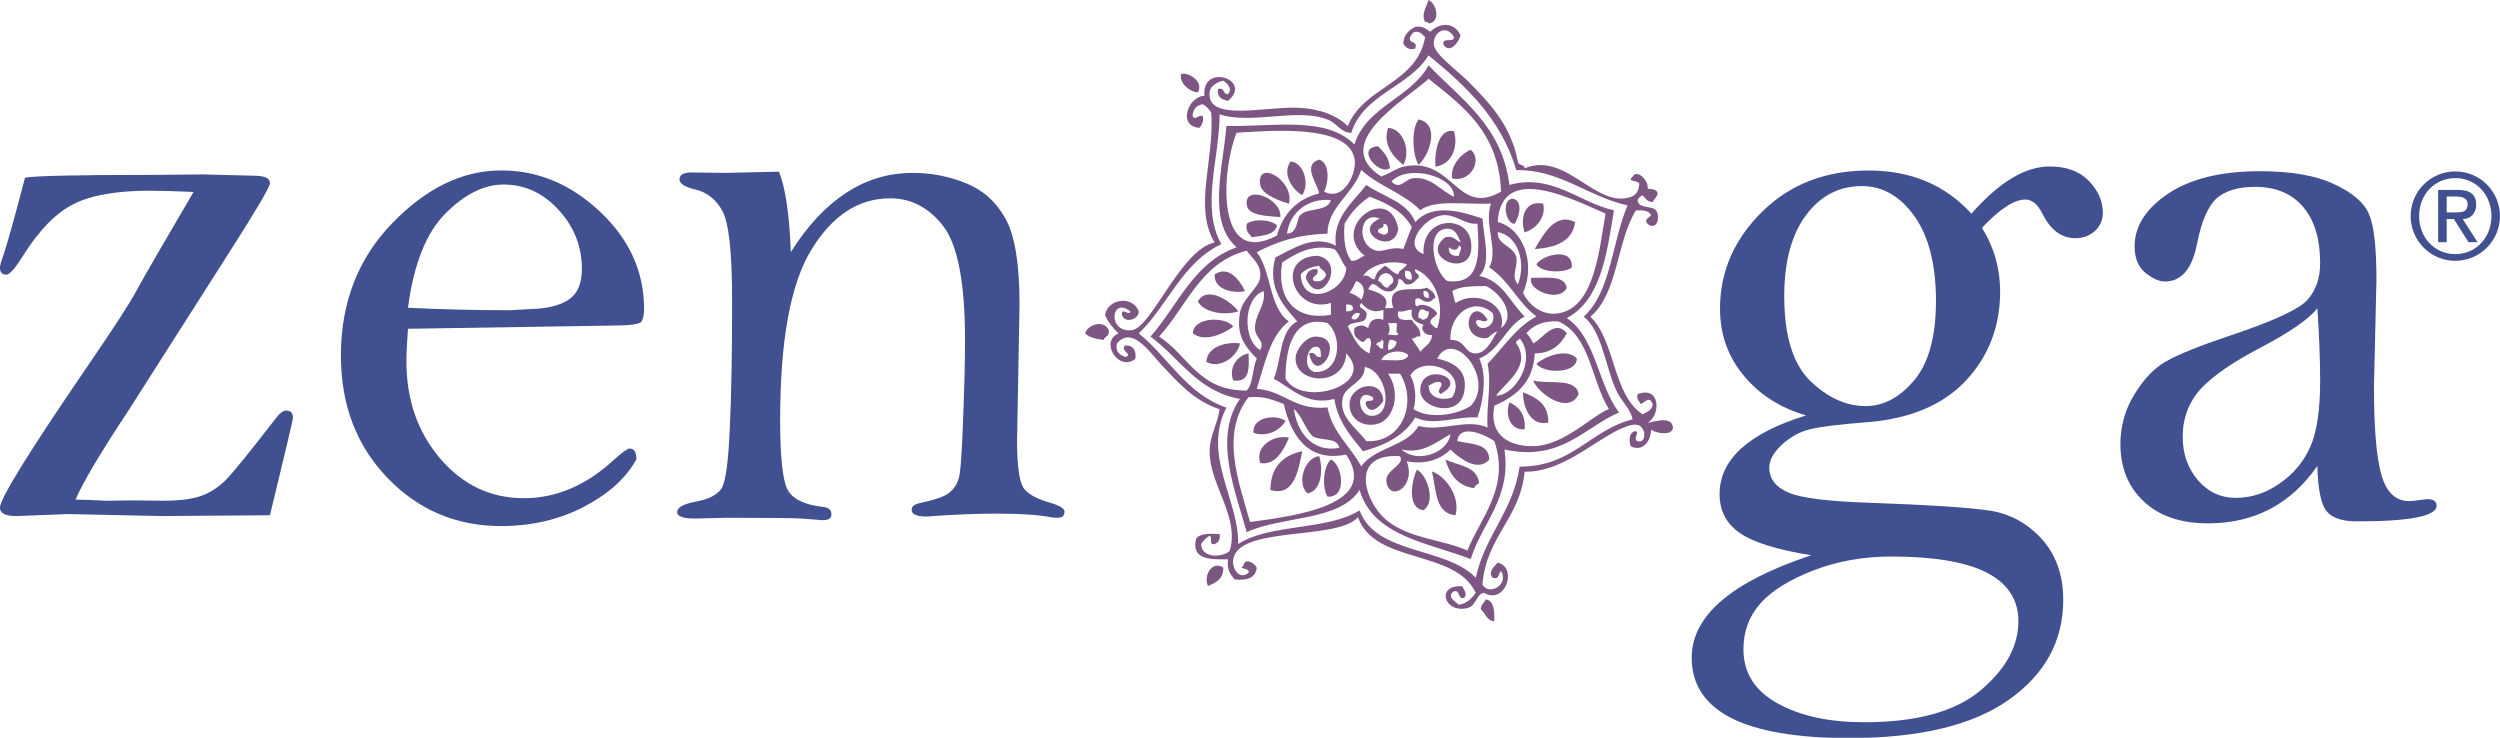 <?xml version="1.0" encoding="UTF-8" standalone="no"?>
<svg
   xmlns:dc="http://purl.org/dc/elements/1.1/"
   xmlns:cc="http://creativecommons.org/ns#"
   xmlns:rdf="http://www.w3.org/1999/02/22-rdf-syntax-ns#"
   xmlns:svg="http://www.w3.org/2000/svg"
   xmlns="http://www.w3.org/2000/svg"
   width="169.431"
   height="50"
   viewBox="0 0 44.829 13.229"
   version="1.1"
   id="svg5812">
  <defs
     id="defs5806" />
  <g
     id="layer1"
     transform="translate(0,-283.771)">
    <g
       id="g4801"
       transform="matrix(2.022,0,0,2.022,-104.774,43.198)">
      <g
         transform="matrix(0.353,0,0,-0.353,64.486,118.978)"
         id="g2276">
        <path
           id="path2278"
           style="fill:#7d5684;fill-opacity:1;fill-rule:evenodd;stroke:none"
           d="m 0,0 c 0.201,-0.088 0.315,-0.551 0,-0.59 0,0.039 -0.051,0.032 -0.086,0.042 C -0.197,-0.37 -0.044,-0.152 0,0" />
      </g>
      <g
         transform="matrix(0.353,0,0,-0.353,64.486,119.469)"
         id="g2280">
        <path
           id="path2282"
           style="fill:#7d5684;fill-opacity:1;fill-rule:evenodd;stroke:none"
           d="m 0,0 c -0.496,-0.802 -1.631,-0.966 -1.942,-1.947 -0.274,0.011 -0.351,0.243 -0.599,0.337 -0.765,0.299 -1.903,-0.134 -2.708,0.128 -0.008,-1.126 -0.477,-2.343 0.043,-3.26 -0.982,-0.461 -1.341,-1.536 -2.074,-2.242 0.75,-0.606 1.192,-1.52 2.201,-1.864 -0.613,-1.197 0.318,-2.324 0.296,-3.428 0.782,0.516 2.254,0.339 3.049,0.846 0.414,-1.122 2.169,-0.908 2.92,-1.693 0.229,1.068 0.936,1.661 1.101,2.792 1.341,0 1.767,0.918 2.838,1.187 -0.052,0.28 -0.286,0.441 -0.426,0.763 -0.273,0.631 -0.349,1.458 -0.802,1.817 0.685,0.613 0.712,1.885 1.102,2.796 C 4.004,-3.549 3.297,-2.863 2.204,-2.882 1.813,-1.575 0.931,-0.764 0,0 M 0.804,0.504 C 0.757,0.337 0.551,0.044 0.381,0.252 0.304,0.486 0.649,0.294 0.636,0.462 0.451,0.79 0.124,0.59 0.13,0.294 c 0,-0.252 0.551,-0.639 0.844,-0.927 0.557,-0.557 1.098,-1.125 1.269,-2.034 0.006,-0.107 0.166,-0.061 0.171,-0.169 1.04,0.434 1.791,-1.024 2.667,-0.719 0.098,0.034 0.191,0.112 0.211,0.296 0.039,0.141 -0.35,0.067 -0.167,0.21 0.106,0.205 0.406,-0.089 0.38,-0.296 0.044,-0.022 0.224,0.013 0.253,-0.127 C 5.731,-3.559 5.672,-3.608 5.632,-3.682 5.488,-3.683 5.448,-3.586 5.377,-3.514 5.317,-3.538 5.276,-3.578 5.251,-3.64 5.271,-3.86 5.606,-3.765 5.717,-3.894 5.829,-4.063 5.737,-4.417 5.505,-4.233 5.396,-4.126 5.532,-4.082 5.589,-4.021 5.546,-3.9 5.386,-3.885 5.208,-3.894 4.721,-4.679 4.761,-5.986 4.065,-6.564 c 0.637,-0.618 0.554,-1.951 1.312,-2.453 0.108,0.062 0.238,0.098 0.255,0.255 -0.079,0.207 -0.179,0.068 -0.297,0 -0.039,0.074 -0.118,0.106 -0.084,0.252 0.575,0.22 0.589,-0.525 0.254,-0.718 0.108,0 0.604,0.206 0.636,-0.127 C 6.117,-9.571 5.683,-9.49 5.589,-9.397 5.598,-9.609 5.431,-9.984 5.081,-9.822 5.028,-9.689 5.027,-9.452 5.208,-9.44 5.307,-9.484 5.118,-9.635 5.251,-9.695 5.406,-9.722 5.419,-9.609 5.42,-9.484 5.357,-9.265 5.221,-9.24 4.999,-9.313 4.288,-9.546 3.422,-10.48 2.414,-10.458 2.298,-11.637 1.448,-12.09 1.353,-13.293 c 0.169,-0.3 0.678,0.008 0.467,0.338 -0.076,-0.05 -0.027,-0.225 -0.213,-0.168 -0.124,0.159 0.056,0.29 0.128,0.381 0.514,-0.119 0.192,-1.066 -0.337,-0.762 -0.205,-0.01 -0.183,-0.323 -0.424,-0.38 -0.581,-0.143 -0.806,0.591 -0.126,0.548 0.038,-0.084 0.137,-0.204 0.042,-0.294 -0.175,-0.036 -0.077,0.202 -0.254,0.168 -0.191,-0.124 0.028,-0.26 0.126,-0.339 0.205,0.034 0.32,0.159 0.424,0.297 -0.515,1.108 -2.535,0.709 -2.961,1.903 -0.516,-0.602 -3.078,-0.199 -3.136,-1.099 -0.013,-0.215 0.167,-0.484 0.385,-0.298 0.055,0.137 -0.282,0.082 -0.13,0.172 0.038,0.227 0.288,0.071 0.339,-0.045 -0.028,-0.255 -0.239,-0.326 -0.552,-0.294 -0.104,0.119 -0.207,0.241 -0.168,0.505 -0.309,0.01 -0.943,-0.073 -0.805,0.511 0.089,0.148 0.345,0.135 0.593,0.126 0.023,-0.149 -0.037,-0.218 -0.126,-0.253 -0.154,-0.039 -0.045,0.181 -0.126,0.21 -0.091,-0.051 -0.16,-0.124 -0.214,-0.21 0.004,-0.352 0.527,-0.352 0.72,-0.17 0.254,0.865 -0.505,1.64 -0.506,2.497 -0.003,0.376 0.188,0.648 0.252,1.06 -0.633,0.208 -1.016,0.639 -1.483,1.139 -0.295,0.325 -0.727,0.957 -1.099,0.512 -0.042,-0.227 0.083,-0.289 0.212,-0.338 0.223,0.066 -0.162,0.161 0,0.291 0.198,0 0.276,-0.116 0.254,-0.335 -0.416,-0.346 -0.91,0.431 -0.424,0.636 -0.134,0.129 -0.261,0.276 -0.339,0.464 0.073,0.422 0.708,0.49 0.848,0.086 0,-0.204 -0.359,-0.31 -0.422,-0.086 -0.03,0.22 0.2,-0.05 0.21,0.086 -0.49,0.398 -0.585,-0.549 0.042,-0.468 0.489,0.062 1.228,2.027 2.075,2.202 -0.538,0.892 0.002,2.075 -0.085,3.263 -0.054,0.087 -0.124,0.16 -0.212,0.21 -0.16,-0.023 -0.244,-0.12 -0.256,-0.295 0.055,-0.132 0.148,0.042 0.256,0 0.026,-0.157 -0.03,-0.225 -0.083,-0.298 -0.565,0.04 -0.283,0.796 0.125,0.805 -0.081,0.834 1.229,0.414 0.593,-0.127 -0.151,0.032 -0.283,0.085 -0.254,0.297 0.187,0.055 0.111,-0.144 0.254,-0.126 0.122,0.143 -0.033,0.278 -0.127,0.338 -0.193,-0.057 -0.326,-0.151 -0.337,-0.297 -0.071,-0.731 1.346,-0.365 2.158,-0.383 0.651,-0.013 1.087,-0.232 1.313,-0.464 0.397,0.998 1.733,1.058 1.944,2.239 C -0.15,0.513 -0.19,0.585 -0.297,0.593 -0.401,0.598 -0.428,0.526 -0.462,0.462 -0.52,0.27 -0.253,0.392 -0.338,0.168 -0.519,0.129 -0.577,0.212 -0.636,0.294 c 0.01,0.232 0.146,0.339 0.298,0.423 0.198,0.033 0.28,-0.06 0.38,-0.124 0.242,0.241 0.607,0.248 0.762,-0.089" />
      </g>
      <g
         transform="matrix(0.353,0,0,-0.353,64.247,122.964)"
         id="g2284">
        <path
           id="path2286"
           style="fill:#7d5684;fill-opacity:1;fill-rule:evenodd;stroke:none"
           d="M 0,0 C 0.389,-0.361 1.163,-0.09 1.226,0.383 0.878,0.197 0.528,-0.124 0,0 M 2.329,0.212 C 2.126,0.355 1.46,0.676 1.397,0.212 1.739,0.13 2.198,0.164 2.201,-0.253 1.902,-0.594 1.416,-0.185 1.226,0 0.993,-0.245 0.579,-0.392 0.128,-0.295 c 0.249,-0.648 -0.44,-1.044 -0.511,-0.509 -0.034,0.296 0.476,0.412 0.342,0.636 -1.19,0.078 -0.938,-0.967 -0.468,-1.484 0.537,-0.587 1.562,-0.602 2.161,-0.888 0.323,0.821 1.079,1.586 0.677,2.752 M -1.566,0.041 c -0.045,0.277 -0.482,0.167 -0.677,0.297 -0.188,0.193 -0.259,0.508 -0.464,0.679 0.082,-0.596 0.476,-1.1 1.141,-0.976 m -2.283,1.271 c -0.703,-0.916 -0.249,-2.108 0.041,-3.134 1.115,0.153 3.273,0.422 2.414,1.695 -0.991,-0.203 -1.395,0.523 -1.567,1.271 -0.262,0.094 -0.495,0.211 -0.888,0.168 M 2.882,2.667 C 3.272,2.087 2.618,1.696 2.373,1.354 2.854,1.351 3.406,2.26 2.964,2.796 2.961,2.727 2.856,2.76 2.882,2.667 M 3.938,3.218 C 3.553,3.237 3.303,3.121 3.135,2.922 3.207,2.852 3.259,2.763 3.304,2.667 3.533,2.769 3.845,3.296 4.15,2.922 3.999,2.639 3.776,2.42 3.345,2.414 3.306,1.673 2.867,1.339 2.329,1.1 2.18,0.318 2.756,0.078 3.304,0.083 4.073,0.093 4.784,0.854 5.207,1.017 4.762,1.724 4.742,2.864 3.938,3.218 M -3.555,2.499 c 0.13,0.218 -0.112,0.308 -0.126,0.505 -0.032,0.372 0.289,0.632 0.212,0.976 C -3.982,3.799 -4.001,2.76 -3.555,2.499 m -0.508,0.93 c 0.058,0.365 0.477,0.629 0.508,0.889 0.037,0.326 -0.173,0.452 -0.336,0.677 -1.162,-0.294 -1.506,-1.401 -2.203,-2.158 0.727,-0.461 0.996,-1.371 2.203,-1.355 0.17,0.178 0.139,0.562 0.252,0.804 -0.351,0.353 -0.507,0.628 -0.424,1.143 M 2.882,4.826 C 2.931,4.609 2.736,4.354 2.921,4.148 3.133,4.691 2.927,5.38 2.414,5.46 2.402,5.128 2.807,5.128 2.882,4.826 m -5.761,0.595 c 0.223,0.012 0.239,0.241 0.298,0.422 0.148,0.26 0.715,0.099 0.803,0.423 C -2.316,6.324 -2.813,5.98 -2.879,5.421 M 2.414,5.715 C 3.049,5.555 3.379,4.675 3.049,3.937 3.227,3.581 3.576,3.343 3.981,3.429 4.858,3.613 4.965,5.049 5.124,5.928 4.426,6.213 2.5,7.272 2.414,5.715 M -0.255,6.734 C -0.046,6.5 0.085,6.799 0.295,6.816 0.748,6.855 0.954,6.518 1.313,6.351 1.349,6.855 0.167,7.186 -0.255,6.734 M -1.863,5.421 C -2.596,5.404 -3.151,5.215 -3.639,4.957 -3.267,4.481 -3.336,3.565 -2.833,3.218 -3.309,2.856 -3.436,2.156 -3.639,1.525 -2.946,1.473 -2.693,0.974 -1.863,1.057 -1.733,0.412 -1.285,0.083 -1.015,-0.424 -0.68,0.058 0.132,0.069 0.424,0.593 0.991,0.432 1.64,0.793 2.158,0.551 2.125,1.126 2.267,1.638 2.158,2.156 2.563,2.56 2.86,3.065 3.387,3.343 2.921,3.682 2.695,4.257 2.201,4.573 2.442,5.021 2.06,5.648 2.245,6.18 1.633,6.143 0.834,6.293 0.466,6.011 0.061,6.437 -0.589,6.62 -1.015,7.025 -1.211,6.414 -1.863,6.091 -1.863,5.421 m 0.676,1.904 c -0.19,0.862 -2.127,0.679 -2.959,0.634 -0.383,-0.937 -0.537,-3.416 1.014,-2.582 0.155,0.551 0.5,0.914 1.059,1.057 -0.05,0.271 -0.43,0.708 0,0.849 0.272,-0.08 0.245,-0.569 0.126,-0.805 0.503,-0.26 0.842,0.49 0.76,0.847 M 0.677,9.313 C 0.085,8.773 -1.824,7.69 -0.509,6.857 -0.201,6.981 -0.137,7.07 0.085,7.114 1.304,7.343 1.386,5.842 2.498,6.478 2.442,7.973 1.54,8.625 0.677,9.313 m 0,0.338 C 1.498,8.79 2.521,8.136 2.708,6.647 3.788,6.943 4.465,6.193 5.334,6.011 5.155,4.895 5,3.752 4.15,3.302 4.883,2.81 4.931,1.624 5.462,0.931 4.593,0.557 4.001,-0.312 2.583,0 2.765,-1.218 2.01,-1.85 1.737,-2.754 c -1.094,0.422 -2.451,0.573 -2.793,1.737 -0.508,-0.791 -1.948,-0.647 -2.835,-1.059 -0.284,1.029 -0.848,2.367 -0.172,3.347 -1.076,0.195 -1.513,1.027 -2.246,1.566 0.691,0.782 1.081,1.861 2.163,2.243 -0.745,0.655 -0.344,1.978 -0.255,3.049 1.191,-0.024 2.504,0.254 3.214,-0.465 0.315,0.969 1.41,1.16 1.864,1.987" />
      </g>
      <g
         transform="matrix(0.353,0,0,-0.353,62.44,119.797)"
         id="g2288">
        <path
           id="path2290"
           style="fill:#7d5684;fill-opacity:1;fill-rule:evenodd;stroke:none"
           d="M 0,0 C -0.253,0.021 -0.475,0.275 -0.423,0.461 -0.252,0.519 0.161,0.281 0,0" />
      </g>
      <g
         transform="matrix(0.353,0,0,-0.353,64.397,120.037)"
         id="g2292">
        <path
           id="path2294"
           style="fill:#7d5684;fill-opacity:1;fill-rule:evenodd;stroke:none"
           d="M 0,0 C 0.561,-0.115 0.264,-0.915 0,-1.141 -0.157,-0.87 -0.185,-0.252 0,0" />
      </g>
      <g
         transform="matrix(0.353,0,0,-0.353,64.127,120.111)"
         id="g2296">
        <path
           id="path2298"
           style="fill:#7d5684;fill-opacity:1;fill-rule:evenodd;stroke:none"
           d="M 0,0 C 0.392,-0.027 0.573,-0.593 0.383,-0.931 0.147,-0.755 -0.146,-0.421 0,0" />
      </g>
      <g
         transform="matrix(0.353,0,0,-0.353,64.711,120.141)"
         id="g2300">
        <path
           id="path2302"
           style="fill:#7d5684;fill-opacity:1;fill-rule:evenodd;stroke:none"
           d="M 0,0 C 0.123,-0.411 -0.075,-0.851 -0.468,-0.889 -0.486,-0.444 -0.366,0.075 0,0" />
      </g>
      <g
         transform="matrix(0.353,0,0,-0.353,64.039,120.275)"
         id="g2304">
        <path
           id="path2306"
           style="fill:#7d5684;fill-opacity:1;fill-rule:evenodd;stroke:none"
           d="M 0,0 C 0.137,-0.147 0.28,-0.281 0.295,-0.551 0.014,-0.746 -0.581,-0.028 0,0" />
      </g>
      <g
         transform="matrix(0.353,0,0,-0.353,64.695,120.56)"
         id="g2308">
        <path
           id="path2310"
           style="fill:#7d5684;fill-opacity:1;fill-rule:evenodd;stroke:none"
           d="M 0,0 C -0.052,0.298 0.199,0.604 0.466,0.722 0.773,0.466 0.466,-0.11 0,0" />
      </g>
      <g
         transform="matrix(0.353,0,0,-0.353,63.262,120.41)"
         id="g2312">
        <path
           id="path2314"
           style="fill:#7d5684;fill-opacity:1;fill-rule:evenodd;stroke:none"
           d="M 0,0 C 0.332,-0.019 0.486,-0.568 0.292,-0.846 0.063,-0.725 -0.229,-0.31 0,0" />
      </g>
      <g
         transform="matrix(0.353,0,0,-0.353,63.248,120.784)"
         id="g2316">
        <path
           id="path2318"
           style="fill:#7d5684;fill-opacity:1;fill-rule:evenodd;stroke:none"
           d="M 0,0 C -0.188,0.052 -0.684,0.222 -0.722,0.468 -0.828,1.135 0.14,0.595 0,0" />
      </g>
      <g
         transform="matrix(0.353,0,0,-0.353,63.172,120.903)"
         id="g2320">
        <path
           id="path2322"
           style="fill:#7d5684;fill-opacity:1;fill-rule:evenodd;stroke:none"
           d="M 0,0 C -0.362,0.027 -0.802,0.042 -0.844,0.295 -0.935,0.827 0.035,0.492 0,0" />
      </g>
      <g
         transform="matrix(0.353,0,0,-0.353,65.233,120.739)"
         id="g2324">
        <path
           id="path2326"
           style="fill:#7d5684;fill-opacity:1;fill-rule:evenodd;stroke:none"
           d="M 0,0 C 0.276,-0.062 0.15,-0.488 0.043,-0.635 -0.185,-0.63 -0.294,-0.019 0,0" />
      </g>
      <g
         transform="matrix(0.353,0,0,-0.353,65.502,120.784)"
         id="g2328">
        <path
           id="path2330"
           style="fill:#7d5684;fill-opacity:1;fill-rule:evenodd;stroke:none"
           d="M 0,0 C 0.082,-0.324 -0.167,-0.635 -0.466,-0.719 -0.585,-0.366 -0.468,0.097 0,0" />
      </g>
      <g
         transform="matrix(0.353,0,0,-0.353,65.786,120.948)"
         id="g2332">
        <path
           id="path2334"
           style="fill:#7d5684;fill-opacity:1;fill-rule:evenodd;stroke:none"
           d="M 0,0 C -0.072,-0.488 -0.489,-0.637 -1.016,-0.677 -0.819,-0.349 -0.516,0.266 0,0" />
      </g>
      <g
         transform="matrix(0.353,0,0,-0.353,63.142,120.977)"
         id="g2336">
        <path
           id="path2338"
           style="fill:#7d5684;fill-opacity:1;fill-rule:evenodd;stroke:none"
           d="m 0,0 c -0.061,-0.25 -0.369,-0.252 -0.635,-0.297 -0.058,0.096 -0.169,0.14 -0.124,0.339 C -0.577,0.178 -0.146,0.148 0,0" />
      </g>
      <g
         transform="matrix(0.353,0,0,-0.353,65.756,121.351)"
         id="g2340">
        <path
           id="path2342"
           style="fill:#7d5684;fill-opacity:1;fill-rule:evenodd;stroke:none"
           d="M 0,0 C -0.203,-0.146 -0.773,-0.126 -0.889,0.085 -0.749,0.317 0.041,0.539 0,0" />
      </g>
      <g
         transform="matrix(0.353,0,0,-0.353,62.858,121.56)"
         id="g2344">
        <path
           id="path2346"
           style="fill:#7d5684;fill-opacity:1;fill-rule:evenodd;stroke:none"
           d="M 0,0 C -0.287,-0.059 -0.787,0.03 -0.762,0.421 -0.406,0.664 -0.121,0.259 0,0" />
      </g>
      <g
         transform="matrix(0.353,0,0,-0.353,65.398,121.441)"
         id="g2348">
        <path
           id="path2350"
           style="fill:#7d5684;fill-opacity:1;fill-rule:evenodd;stroke:none"
           d="M 0,0 C 0.366,-0.012 0.835,0.078 0.886,-0.252 0.711,-0.641 -0.127,-0.308 0,0" />
      </g>
      <g
         transform="matrix(0.353,0,0,-0.353,62.799,121.739)"
         id="g2352">
        <path
           id="path2354"
           style="fill:#7d5684;fill-opacity:1;fill-rule:evenodd;stroke:none"
           d="M 0,0 C -0.381,-0.119 -0.886,-0.014 -1.017,0.252 -0.77,0.674 -0.148,0.219 0,0" />
      </g>
      <g
         transform="matrix(0.353,0,0,-0.353,62.754,121.874)"
         id="g2356">
        <path
           id="path2358"
           style="fill:#7d5684;fill-opacity:1;fill-rule:evenodd;stroke:none"
           d="M 0,0 C -0.239,-0.181 -0.73,-0.406 -1.017,-0.167 -1.002,0.243 -0.195,0.263 0,0" />
      </g>
      <g
         transform="matrix(0.353,0,0,-0.353,61.649,121.904)"
         id="g2360">
        <path
           id="path2362"
           style="fill:#7d5684;fill-opacity:1;fill-rule:evenodd;stroke:none"
           d="M 0,0 C 0.037,-0.161 -0.102,-0.15 -0.127,-0.25 -0.31,-0.226 -0.489,-0.194 -0.591,-0.082 -0.517,0.147 -0.117,0.26 0,0" />
      </g>
      <g
         transform="matrix(0.353,0,0,-0.353,62.814,122.023)"
         id="g2364">
        <path
           id="path2366"
           style="fill:#7d5684;fill-opacity:1;fill-rule:evenodd;stroke:none"
           d="M 0,0 C -0.069,-0.346 -0.516,-0.65 -0.846,-0.465 -0.831,-0.07 -0.323,0.046 0,0" />
      </g>
      <g
         transform="matrix(0.353,0,0,-0.353,62.889,122.112)"
         id="g2368">
        <path
           id="path2370"
           style="fill:#7d5684;fill-opacity:1;fill-rule:evenodd;stroke:none"
           d="M 0,0 C 0.02,-0.373 0.032,-0.739 -0.384,-0.679 -0.505,-0.365 -0.287,-0.05 0,0" />
      </g>
      <g
         transform="matrix(0.353,0,0,-0.353,65.801,122.157)"
         id="g2372">
        <path
           id="path2374"
           style="fill:#7d5684;fill-opacity:1;fill-rule:evenodd;stroke:none"
           d="M 0,0 C -0.008,-0.396 -0.85,-0.38 -1.016,-0.13 -0.814,0.039 -0.261,0.281 0,0" />
      </g>
      <g
         transform="matrix(0.353,0,0,-0.353,65.413,122.352)"
         id="g2376">
        <path
           id="path2378"
           style="fill:#7d5684;fill-opacity:1;fill-rule:evenodd;stroke:none"
           d="M 0,0 C 0.392,-0.102 1.068,0.082 1.144,-0.339 0.899,-0.876 0.136,-0.339 0,0" />
      </g>
      <g
         transform="matrix(0.353,0,0,-0.353,65.323,122.456)"
         id="g2380">
        <path
           id="path2382"
           style="fill:#7d5684;fill-opacity:1;fill-rule:evenodd;stroke:none"
           d="M 0,0 C 0.328,-0.136 0.646,-0.284 0.636,-0.762 0.23,-0.858 0.003,-0.445 0,0" />
      </g>
      <g
         transform="matrix(0.353,0,0,-0.353,65.203,122.546)"
         id="g2384">
        <path
           id="path2386"
           style="fill:#7d5684;fill-opacity:1;fill-rule:evenodd;stroke:none"
           d="M 0,0 C 0.243,-0.113 0.41,-0.301 0.383,-0.676 0.017,-0.711 -0.116,-0.307 0,0" />
      </g>
      <g
         transform="matrix(0.353,0,0,-0.353,63.217,122.71)"
         id="g2388">
        <path
           id="path2390"
           style="fill:#7d5684;fill-opacity:1;fill-rule:evenodd;stroke:none"
           d="M 0,0 C -0.116,-0.229 -0.475,-0.423 -0.804,-0.299 -0.846,0.088 -0.253,0.181 0,0" />
      </g>
      <g
         transform="matrix(0.353,0,0,-0.353,63.248,122.859)"
         id="g2392">
        <path
           id="path2394"
           style="fill:#7d5684;fill-opacity:1;fill-rule:evenodd;stroke:none"
           d="M 0,0 C -0.128,-0.307 -0.348,-0.713 -0.722,-0.636 -0.865,-0.206 -0.366,0.085 0,0" />
      </g>
      <g
         transform="matrix(0.353,0,0,-0.353,63.366,122.979)"
         id="g2396">
        <path
           id="path2398"
           style="fill:#7d5684;fill-opacity:1;fill-rule:evenodd;stroke:none"
           d="M 0,0 C -0.1,-0.465 -0.194,-1.155 -0.802,-0.974 -0.792,-0.39 -0.485,-0.103 0,0" />
      </g>
      <g
         transform="matrix(0.353,0,0,-0.353,63.516,123.023)"
         id="g2400">
        <path
           id="path2402"
           style="fill:#7d5684;fill-opacity:1;fill-rule:evenodd;stroke:none"
           d="M 0,0 C 0.109,-0.359 0.047,-0.888 -0.297,-0.934 -0.579,-0.668 -0.357,-0.027 0,0" />
      </g>
      <g
         transform="matrix(0.353,0,0,-0.353,63.62,123.053)"
         id="g2404">
        <path
           id="path2406"
           style="fill:#7d5684;fill-opacity:1;fill-rule:evenodd;stroke:none"
           d="M 0,0 C 0.28,-0.116 0.428,-0.964 -0.085,-0.933 -0.235,-0.687 -0.186,-0.163 0,0" />
      </g>
      <g
         transform="matrix(0.353,0,0,-0.353,64.635,123.053)"
         id="g2408">
        <path
           id="path2410"
           style="fill:#7d5684;fill-opacity:1;fill-rule:evenodd;stroke:none"
           d="M 0,0 C 0.325,-0.157 0.801,-0.16 0.848,-0.595 0.79,-0.617 0.748,-0.66 0.721,-0.719 0.301,-0.662 0.11,-0.373 0,0" />
      </g>
      <g
         transform="matrix(0.353,0,0,-0.353,64.382,123.143)"
         id="g2412">
        <path
           id="path2414"
           style="fill:#7d5684;fill-opacity:1;fill-rule:evenodd;stroke:none"
           d="M 0,0 C 0.268,-0.133 0.484,-0.814 0.168,-1.016 -0.257,-0.971 -0.13,-0.276 0,0" />
      </g>
      <g
         transform="matrix(0.353,0,0,-0.353,64.725,123.547)"
         id="g2416">
        <path
           id="path2418"
           style="fill:#7d5684;fill-opacity:1;fill-rule:evenodd;stroke:none"
           d="M 0,0 C -0.521,0.044 -0.479,0.646 -0.593,1.099 -0.301,1.017 0.134,0.509 0,0" />
      </g>
      <g
         transform="matrix(0.353,0,0,-0.353,62.665,124.01)"
         id="g2420">
        <path
           id="path2422"
           style="fill:#7d5684;fill-opacity:1;fill-rule:evenodd;stroke:none"
           d="M 0,0 C 0.011,-0.29 -0.182,-0.381 -0.381,-0.465 -0.508,-0.239 -0.294,0.188 0,0" />
      </g>
      <g
         transform="matrix(0.353,0,0,-0.353,64.994,124.293)"
         id="g2424">
        <path
           id="path2426"
           style="fill:#7d5684;fill-opacity:1;fill-rule:evenodd;stroke:none"
           d="m 0,0 c 0.213,-0.042 0.215,-0.294 0.213,-0.548 -0.201,0.009 -0.216,0.203 -0.34,0.295 C -0.129,-0.126 -0.035,-0.088 0,0" />
      </g>
      <g
         transform="matrix(0.353,0,0,-0.353,63.726,122.501)"
         id="g2428">
        <path
           id="path2430"
           style="fill:#7d5684;fill-opacity:1;fill-rule:evenodd;stroke:none"
           d="m 0,0 c -0.123,-0.486 0.345,-0.77 0.588,-1.101 0.885,-0.056 1.299,0.943 0.849,1.695 h -0.3 C 1.473,0.102 1.275,-0.586 0.844,-0.675 0.481,-0.755 0.158,-0.532 0.167,-0.168 0.181,0.315 0.973,0.503 1.017,-0.085 0.933,-0.23 0.704,-0.447 0.588,-0.213 0.499,0.007 0.807,-0.174 0.757,0 0.306,0.276 0.343,-0.497 0.757,-0.465 1.293,-0.423 1.093,0.67 0.547,0.762 0.567,0.38 0.066,0.291 0,0 M 0.968,0.933 C 1.221,0.951 1.576,0.862 1.646,1.06 1.475,1.224 1.048,1.157 0.968,0.933 M 3.214,-0.213 C 3.839,0.447 2.79,1.765 2.367,0.974 2.972,0.839 3.123,0.543 3.046,0.128 2.923,-0.523 1.948,-0.292 1.944,0.17 1.939,0.919 3.231,0.484 2.449,0.083 2.325,0.192 2.56,0.291 2.449,0.38 2.302,0.406 2.249,0.33 2.156,0.297 2.143,-0.008 2.491,-0.1 2.748,0 3.152,0.667 2.016,1.087 1.693,0.551 c 0.118,-0.185 0.17,-0.589 0.08,-0.846 0.394,-0.264 1.095,-0.149 1.441,0.082 m -2.077,1.4 C 1.262,1.204 1.335,1.276 1.35,1.397 1.293,1.412 1.271,1.456 1.182,1.442 1.135,1.389 1.135,1.288 1.137,1.187 M 0.844,1.309 C 0.928,1.309 0.9,1.196 1.017,1.228 0.991,1.288 1.062,1.446 0.968,1.442 0.967,1.36 0.831,1.412 0.844,1.309 M 1.137,1.566 C 1.214,1.591 1.389,1.515 1.392,1.61 1.303,1.614 1.378,1.787 1.35,1.864 H 1.137 c 0.049,-0.122 0.049,-0.178 0,-0.298 m -1.863,-0.93 c 0.676,-0.048 0.727,0.906 0.34,1.228 -0.907,0.227 -1.056,-0.732 -1.056,-1.399 0.445,-0.738 2.3,-0.144 1.525,0.637 -0.04,-0.873 -1.329,-0.772 -1.27,-0.085 0.01,0.152 0.232,0.511 0.51,0.508 0.8,-0.008 0.01,-1.312 -0.171,-0.423 0.189,0.062 0.13,-0.125 0.297,-0.085 -0.004,0.124 0.003,0.256 -0.126,0.254 C -0.889,1.285 -1.035,0.757 -0.726,0.636 M 0.213,1.99 C 0.297,1.901 0.424,1.99 0.421,2.116 0.288,2.136 0.248,2.064 0.213,1.99 m 1.689,0 C 1.933,1.983 1.986,1.99 1.986,1.948 2.104,1.952 2.167,2.02 2.156,2.16 2.056,2.141 2.065,2.236 1.944,2.2 1.909,2.153 1.887,2.088 1.902,1.99 M 1.392,2.16 C 1.328,1.913 1.541,1.94 1.733,1.948 1.801,1.805 1.966,1.758 1.944,1.525 1.823,1.558 1.835,1.463 1.733,1.483 1.791,1.351 1.891,1.273 1.944,1.141 2.047,1.282 2.226,1.34 2.24,1.566 2.065,1.542 1.932,1.702 2.027,1.819 1.864,1.881 1.686,1.931 1.733,2.2 1.595,2.209 1.552,2.129 1.392,2.16 M 3.341,1.102 C 3.664,1.108 3.829,1.644 3.891,1.652 3.72,1.629 3.708,1.474 3.554,1.483 2.848,1.528 3.227,2.608 3.636,1.948 3.542,1.836 3.426,2.007 3.341,1.907 3.381,1.587 3.89,1.765 3.763,2.116 3.268,2.56 2.66,2.056 2.704,1.442 3.088,1.453 3.049,1.095 3.341,1.102 M 0.083,2.16 C 0.158,2.156 0.215,2.171 0.25,2.2 0.267,2.312 0.192,2.342 0.083,2.328 Z M 0.588,2.03 C 0.567,1.818 0.208,1.933 0.126,1.777 0.267,1.513 0.38,1.22 0.674,1.102 0.668,1.281 0.752,1.336 0.674,1.483 0.544,1.513 0.591,1.365 0.464,1.397 0.373,1.475 0.248,1.521 0.291,1.735 c 0.116,0.092 0.226,0.092 0.345,0 0.032,0.205 0.178,0.278 0.381,0.213 V 2.2 C 0.757,2.096 0.582,2.225 0.464,2.37 0.318,2.204 0.656,2.25 0.588,2.03 M 2.156,2.496 C 2.171,2.608 2.143,2.681 2.027,2.667 2.016,2.556 2.047,2.487 2.156,2.496 M 3.976,1.735 C 4.39,2.087 3.915,2.65 3.594,2.797 3.279,2.786 2.945,2.798 2.748,2.667 2.782,2.571 2.786,2.449 2.833,2.37 3.37,2.712 4.141,2.338 3.976,1.735 M 0.167,2.625 C 0.29,2.592 0.377,2.526 0.464,2.455 0.577,2.649 0.54,2.854 0.332,2.922 0.29,2.813 0.232,2.714 0.167,2.625 M 0.886,2.922 C 1.001,2.895 0.991,2.745 1.137,2.754 1.155,2.849 1.286,2.831 1.265,2.964 1.199,3.19 0.915,3.154 0.886,2.922 M 1.733,2.964 C 1.731,3.088 1.718,3.201 1.563,3.178 1.546,3.032 1.576,2.932 1.733,2.964 M 1.902,3.005 C 1.822,2.945 1.782,2.845 1.646,2.836 1.5,2.813 1.544,2.987 1.392,2.964 1.397,2.806 1.324,2.721 1.223,2.667 0.873,2.592 0.797,3.069 0.636,2.709 0.854,2.653 1.211,2.538 1.057,2.242 H 1.265 C 1.062,2.896 1.802,2.638 2.113,2.754 2.202,2.683 2.312,2.638 2.324,2.496 2.262,2.487 2.253,2.428 2.198,2.411 1.986,2.344 1.948,2.571 1.818,2.455 1.823,2.394 1.802,2.3 1.859,2.286 2.024,2.394 2.291,2.242 2.367,2.116 2.342,2.003 2.191,2.013 2.198,1.864 2.253,1.819 2.28,1.75 2.367,1.735 2.587,2.352 2.298,3.036 1.818,3.218 1.787,3.088 1.933,3.138 1.902,3.005 M 0.505,3.049 C 0.68,3.098 0.668,2.958 0.801,2.964 0.826,3.138 0.94,3.223 1.057,3.303 1.188,3.251 1.241,3.118 1.392,3.089 1.413,3.225 1.571,3.224 1.606,3.345 1.155,3.47 0.691,3.321 0.505,3.049 M -1.526,3.387 C -1.68,2.411 -1.133,1.92 -0.301,2.073 V 2.37 C -1.241,2.076 -1.724,3.521 -0.64,3.556 0.143,3.414 -0.59,2.149 -0.933,3.005 c 0.027,0.142 0.109,0.231 0.293,0.213 0.058,-0.184 -0.198,-0.176 -0.086,-0.296 0.185,-0.036 0.242,0.042 0.3,0.127 0.007,0.147 -0.142,0.136 -0.169,0.254 C -0.8,3.283 -0.955,3.21 -1.059,3.089 -1.021,2.204 0.089,2.665 0.083,3.261 -0.038,3.396 -0.083,3.603 -0.215,3.725 -0.784,3.853 -1.184,3.612 -1.526,3.387 M 2.663,3.768 C 2.653,3.599 2.745,3.539 2.918,3.556 2.906,3.631 3.036,3.768 2.918,3.81 2.868,3.663 2.773,3.693 2.663,3.768 M 0.886,4.148 C 0.998,4.081 1.048,4.051 1.137,4.148 1.135,4.257 1.132,4.365 1.017,4.361 1.057,4.201 0.854,4.294 0.886,4.148 M 2.493,4.573 C 2.048,4.526 1.478,3.798 2.027,3.599 1.975,4.557 3.107,4.588 3.214,3.935 3.39,2.892 1.855,3.488 2.578,4.023 2.8,4.068 2.829,3.932 2.96,3.894 2.882,4.083 2.814,4.239 2.622,4.235 2.06,4.222 2.269,3.169 2.622,2.922 3.463,2.813 3.432,3.579 3.381,4.361 3.042,4.335 2.848,4.609 2.493,4.573 M 0.674,5.039 C 0.407,4.868 0.199,4.637 0.042,4.361 0.012,3.97 0.051,3.639 0.213,3.429 0.375,3.422 0.427,3.521 0.547,3.556 -0.344,4.266 1.163,5.415 1.392,4.235 1.28,3.521 0.201,4.178 0.928,4.489 0.407,4.708 0.317,3.815 0.844,3.683 1.017,3.644 1.221,3.798 1.52,3.725 1.591,3.908 1.655,4.099 1.733,4.276 1.517,4.668 1.117,4.873 0.674,5.039 M 1.818,4.403 C 2.249,4.868 2.918,4.69 3.508,4.489 3.534,4.03 3.743,3.345 3.426,3.049 4.023,2.926 4.199,2.379 4.569,2.03 4.088,1.78 3.949,1.183 3.426,0.974 3.627,0.551 3.53,-0.085 3.381,-0.506 c -0.533,0.033 -1.104,-0.226 -1.563,0 -0.269,-0.453 -0.747,-0.696 -1.313,-0.849 -0.303,0.376 -0.626,0.73 -0.72,1.313 -0.705,-0.183 -1.088,0.285 -1.522,0.507 0.202,0.474 0.138,1.214 0.591,1.442 -0.324,0.37 -0.768,0.835 -0.549,1.607 0.426,0.209 0.962,0.587 1.518,0.296 -0.089,0.705 0.444,1.102 0.765,1.525 0.421,-0.3 1.025,-0.412 1.23,-0.932" />
      </g>
      <g
         transform="matrix(0.353,0,0,-0.353,52.039,120.553)"
         id="g2432">
        <path
           id="path2434"
           style="fill:#405090;fill-opacity:1;fill-rule:nonzero;stroke:none"
           d="m 0,0 c 0.303,0.047 1.351,0.069 3.149,0.069 l 1.308,0.012 1.3,-0.033 c 0.265,0 0.396,-0.062 0.396,-0.189 0,-0.089 -0.335,-0.661 -1.007,-1.712 L 2.578,-5.882 C 1.909,-6.891 1.47,-7.628 1.268,-8.088 1.528,-8.094 1.782,-8.103 2.041,-8.117 l 0.674,0.009 0.748,-0.009 c 0.429,0 0.751,0.042 0.977,0.127 0.224,0.083 0.426,0.216 0.606,0.398 0.178,0.178 0.603,0.701 1.272,1.569 0.089,0.113 0.17,0.171 0.244,0.171 0.114,0 0.169,-0.062 0.169,-0.184 0,-0.04 -0.191,-0.855 -0.578,-2.446 l -2.712,-0.02 -2.366,0.05 -1.29,-0.05 c -0.278,0 -0.415,0.07 -0.415,0.211 0,0.225 0.732,1.408 2.202,3.556 0.657,0.961 1.067,1.589 1.224,1.89 0.161,0.298 0.64,1.127 1.438,2.486 -0.529,0.022 -0.891,0.031 -1.086,0.031 -0.841,0 -1.483,-0.11 -1.926,-0.335 -0.446,-0.222 -0.87,-0.657 -1.277,-1.308 -0.195,-0.311 -0.334,-0.466 -0.415,-0.466 -0.107,0 -0.16,0.058 -0.16,0.181 0,0.041 0.026,0.14 0.082,0.296 C -0.442,-1.645 -0.257,-0.991 0,0" />
      </g>
      <g
         transform="matrix(0.353,0,0,-0.353,55.435,121.707)"
         id="g2436">
        <path
           id="path2438"
           style="fill:#405090;fill-opacity:1;fill-rule:nonzero;stroke:none"
           d="m 0,0 c 0.885,-0.043 1.739,-0.062 2.568,-0.062 l 0.536,0.031 C 3.514,-0.02 3.829,0.062 4.042,0.208 4.259,0.35 4.369,0.61 4.369,0.974 4.369,1.542 4.171,2.04 3.782,2.461 3.395,2.885 2.933,3.096 2.402,3.096 1.915,3.096 1.428,2.856 0.944,2.371 0.458,1.886 0.144,1.095 0,0 m 0,-0.528 c -0.027,-0.348 -0.039,-0.62 -0.039,-0.825 0,-0.961 0.283,-1.772 0.85,-2.437 0.564,-0.662 1.268,-0.994 2.101,-0.994 0.813,0 1.571,0.323 2.271,0.973 0.205,0.184 0.333,0.275 0.387,0.275 0.108,0 0.165,-0.089 0.171,-0.265 C 5.484,-4.276 5.043,-4.673 4.423,-4.999 3.799,-5.323 3.104,-5.484 2.339,-5.484 c -1.125,0 -2.078,0.402 -2.855,1.212 -0.78,0.809 -1.169,1.834 -1.169,3.072 0,1.326 0.43,2.435 1.285,3.32 0.858,0.889 1.771,1.33 2.746,1.33 0.915,0 1.742,-0.342 2.482,-1.039 0.735,-0.693 1.104,-1.508 1.104,-2.442 0,-0.143 -0.023,-0.248 -0.066,-0.317 -0.042,-0.066 -0.303,-0.1 -0.778,-0.1 z" />
      </g>
      <g
         transform="matrix(0.353,0,0,-0.353,58.725,120.5)"
         id="g2440">
        <path
           id="path2442"
           style="fill:#405090;fill-opacity:1;fill-rule:nonzero;stroke:none"
           d="m 0,0 c 0.163,-0.399 0.261,-1.071 0.298,-2.022 0.416,0.664 0.882,1.161 1.394,1.492 0.512,0.335 1.066,0.499 1.671,0.499 0.462,0 0.907,-0.086 1.335,-0.259 0.431,-0.174 0.762,-0.47 0.994,-0.893 0.235,-0.421 0.352,-1.138 0.352,-2.156 L 5.982,-6.758 c 0,-0.627 0.056,-1.022 0.158,-1.18 0.106,-0.16 0.334,-0.284 0.676,-0.381 0.237,-0.069 0.358,-0.142 0.358,-0.222 0,-0.103 -0.06,-0.154 -0.176,-0.154 -0.045,0 -0.093,0.004 -0.141,0.009 -0.31,0.062 -0.772,0.095 -1.38,0.095 -0.55,0 -1.14,-0.026 -1.767,-0.073 -0.252,0 -0.377,0.058 -0.377,0.171 0,0.083 0.069,0.136 0.202,0.166 0.375,0.078 0.617,0.163 0.732,0.252 0.114,0.086 0.197,0.206 0.246,0.352 0.046,0.142 0.084,0.633 0.112,1.465 0.032,0.83 0.05,1.505 0.05,2.028 0,1.427 -0.182,2.377 -0.539,2.85 -0.36,0.472 -0.807,0.71 -1.343,0.71 C 1.998,-0.67 1.342,-1.1 0.817,-1.958 0.291,-2.812 0.03,-4.239 0.03,-6.235 c 0,-0.909 0.06,-1.487 0.176,-1.734 0.12,-0.245 0.415,-0.397 0.891,-0.452 0.149,-0.013 0.222,-0.077 0.222,-0.194 0,-0.093 -0.073,-0.14 -0.222,-0.14 l -0.524,0.04 c -0.192,0.012 -0.816,0.02 -1.876,0.02 l -0.81,-0.02 c -0.297,0 -0.445,0.054 -0.445,0.163 0,0.116 0.158,0.204 0.483,0.265 0.307,0.058 0.518,0.165 0.626,0.318 0.106,0.157 0.178,0.66 0.214,1.521 0.042,0.859 0.058,1.936 0.058,3.224 0,1.202 -0.083,1.948 -0.245,2.24 -0.16,0.289 -0.386,0.468 -0.681,0.536 -0.264,0.064 -0.395,0.147 -0.395,0.254 0,0.117 0.102,0.174 0.306,0.174 l 0.822,-0.011 c 0.088,0 0.544,0.011 1.37,0.031" />
      </g>
      <g
         transform="matrix(0.353,0,0,-0.353,67.64,121.602)"
         id="g2444">
        <path
           id="path2446"
           style="fill:#405090;fill-opacity:1;fill-rule:nonzero;stroke:none"
           d="m 0,0 c 0,-1.001 0.219,-1.711 0.655,-2.137 0.438,-0.42 0.898,-0.63 1.389,-0.63 0.454,0 0.858,0.216 1.223,0.649 0.361,0.432 0.545,1.094 0.545,1.986 0,0.918 -0.182,1.63 -0.54,2.134 C 2.912,2.505 2.474,2.759 1.951,2.759 1.375,2.759 0.908,2.514 0.546,2.027 0.186,1.541 0,0.865 0,0 m 2.703,-6.547 c -0.704,0 -1.357,-0.113 -1.961,-0.345 -0.601,-0.232 -1.049,-0.509 -1.335,-0.826 -0.289,-0.325 -0.432,-0.709 -0.432,-1.155 0,-0.597 0.288,-1.051 0.864,-1.366 0.575,-0.317 1.294,-0.471 2.161,-0.471 1.313,0 2.291,0.263 2.926,0.795 0.636,0.533 0.957,1.113 0.957,1.744 0,0.541 -0.268,0.946 -0.79,1.218 -0.53,0.27 -1.328,0.406 -2.39,0.406 M 4.967,1.711 C 5.273,1.223 5.424,0.69 5.424,0.106 5.424,-0.769 5.135,-1.514 4.563,-2.129 3.98,-2.745 3.146,-3.093 2.062,-3.174 1.365,-3.23 0.889,-3.287 0.637,-3.352 0.381,-3.416 0.154,-3.545 -0.058,-3.736 -0.27,-3.934 -0.375,-4.125 -0.375,-4.311 c 0,-0.286 0.162,-0.495 0.487,-0.632 0.319,-0.136 0.99,-0.219 2.024,-0.253 1.508,-0.054 2.516,-0.12 3.023,-0.197 0.512,-0.08 0.947,-0.315 1.309,-0.711 0.359,-0.399 0.541,-0.908 0.541,-1.529 0,-1.031 -0.452,-1.865 -1.361,-2.509 -0.906,-0.644 -2.247,-0.966 -4.019,-0.966 -1.315,0 -2.303,0.172 -2.964,0.505 -0.659,0.34 -0.99,0.845 -0.99,1.513 0,1.056 1.003,1.912 3.005,2.575 -0.847,0.135 -1.442,0.319 -1.787,0.553 -0.344,0.236 -0.517,0.562 -0.517,0.981 0,0.435 0.181,0.82 0.542,1.148 0.363,0.33 0.904,0.609 1.632,0.831 -0.651,0.19 -1.174,0.523 -1.569,1.002 -0.396,0.476 -0.594,1.036 -0.594,1.681 0,0.924 0.351,1.738 1.056,2.432 0.703,0.696 1.6,1.038 2.681,1.038 1.054,0 1.917,-0.359 2.579,-1.084 C 5.4,2.86 6.057,3.252 6.665,3.252 7.092,3.252 7.419,3.132 7.654,2.889 7.888,2.645 8.004,2.378 8.004,2.087 8.004,1.902 7.935,1.753 7.804,1.629 7.665,1.508 7.505,1.45 7.315,1.45 6.969,1.45 6.694,1.652 6.492,2.056 6.372,2.298 6.225,2.422 6.057,2.422 5.775,2.422 5.416,2.185 4.967,1.711" />
      </g>
      <g
         transform="matrix(0.353,0,0,-0.353,72.368,121.711)"
         id="g2448">
        <path
           id="path2450"
           style="fill:#405090;fill-opacity:1;fill-rule:nonzero;stroke:none"
           d="m 0,0 c -0.203,-0.264 -0.666,-0.585 -1.382,-0.966 -0.709,-0.367 -1.219,-0.714 -1.534,-1.045 -0.311,-0.338 -0.467,-0.745 -0.467,-1.22 0,-0.425 0.127,-0.788 0.379,-1.086 0.255,-0.298 0.573,-0.447 0.952,-0.447 0.394,0 0.763,0.12 1.104,0.361 0.35,0.24 0.604,0.547 0.77,0.92 0.164,0.371 0.248,0.922 0.248,1.654 C 0.07,-1.28 0.045,-0.668 0,0 m 0,-3.961 c -0.331,-0.48 -0.729,-0.842 -1.19,-1.084 -0.459,-0.24 -0.98,-0.36 -1.562,-0.36 -0.684,0 -1.222,0.185 -1.609,0.551 -0.389,0.362 -0.587,0.846 -0.587,1.44 0,0.451 0.115,0.864 0.353,1.25 0.234,0.387 0.5,0.667 0.8,0.831 0.303,0.174 0.834,0.387 1.594,0.643 1.08,0.36 1.731,0.658 1.946,0.893 0.216,0.241 0.325,0.547 0.325,0.928 0,0.606 -0.14,1.074 -0.425,1.411 -0.285,0.337 -0.689,0.507 -1.211,0.507 -0.427,0 -0.746,-0.1 -0.963,-0.286 C -2.748,2.563 -2.913,2.181 -3.025,1.609 -3.149,0.984 -3.418,0.671 -3.83,0.671 c -0.149,0 -0.31,0.074 -0.495,0.222 -0.179,0.151 -0.266,0.369 -0.266,0.66 0,0.509 0.283,0.949 0.844,1.326 0.561,0.375 1.33,0.563 2.312,0.563 0.78,0 1.401,-0.109 1.866,-0.33 C 0.896,2.894 1.188,2.639 1.3,2.354 1.424,2.069 1.484,1.521 1.484,0.707 L 1.422,-1.978 c 0,-1.037 0.062,-1.774 0.187,-2.212 0.126,-0.435 0.358,-0.656 0.696,-0.656 0.068,0 0.166,0.011 0.284,0.03 l 0.174,0.02 c 0.154,0 0.233,-0.057 0.233,-0.167 0,-0.26 -0.668,-0.392 -2.003,-0.392 -0.383,0 -0.641,0.093 -0.774,0.272 C 0.088,-4.905 0.012,-4.53 0,-3.961" />
      </g>
      <g
         transform="matrix(0.353,0,0,-0.353,73.515,120.861)"
         id="g2452">
        <path
           id="path2454"
           style="fill:#405090;fill-opacity:1;fill-rule:nonzero;stroke:none"
           d="m 0,0 h 0.255 c 0.164,0 0.271,0.034 0.271,0.205 0,0.15 -0.134,0.192 -0.271,0.192 H 0 Z m -0.215,0.564 h 0.506 c 0.3,0 0.45,-0.119 0.45,-0.369 0,-0.211 -0.135,-0.363 -0.34,-0.363 L 0.776,-0.749 H 0.548 L 0.181,-0.168 H 0 v -0.581 h -0.215 z m 0.432,-1.613 c 0.517,0 0.907,0.417 0.907,0.956 0,0.538 -0.39,0.954 -0.907,0.954 -0.521,0 -0.91,-0.416 -0.91,-0.954 0,-0.539 0.389,-0.956 0.91,-0.956 M 0.215,1.029 c 0.62,0 1.123,-0.503 1.123,-1.122 0,-0.62 -0.503,-1.124 -1.123,-1.124 -0.619,0 -1.121,0.504 -1.121,1.124 0,0.619 0.502,1.122 1.121,1.122" />
      </g>
    </g>
  </g>
</svg>
